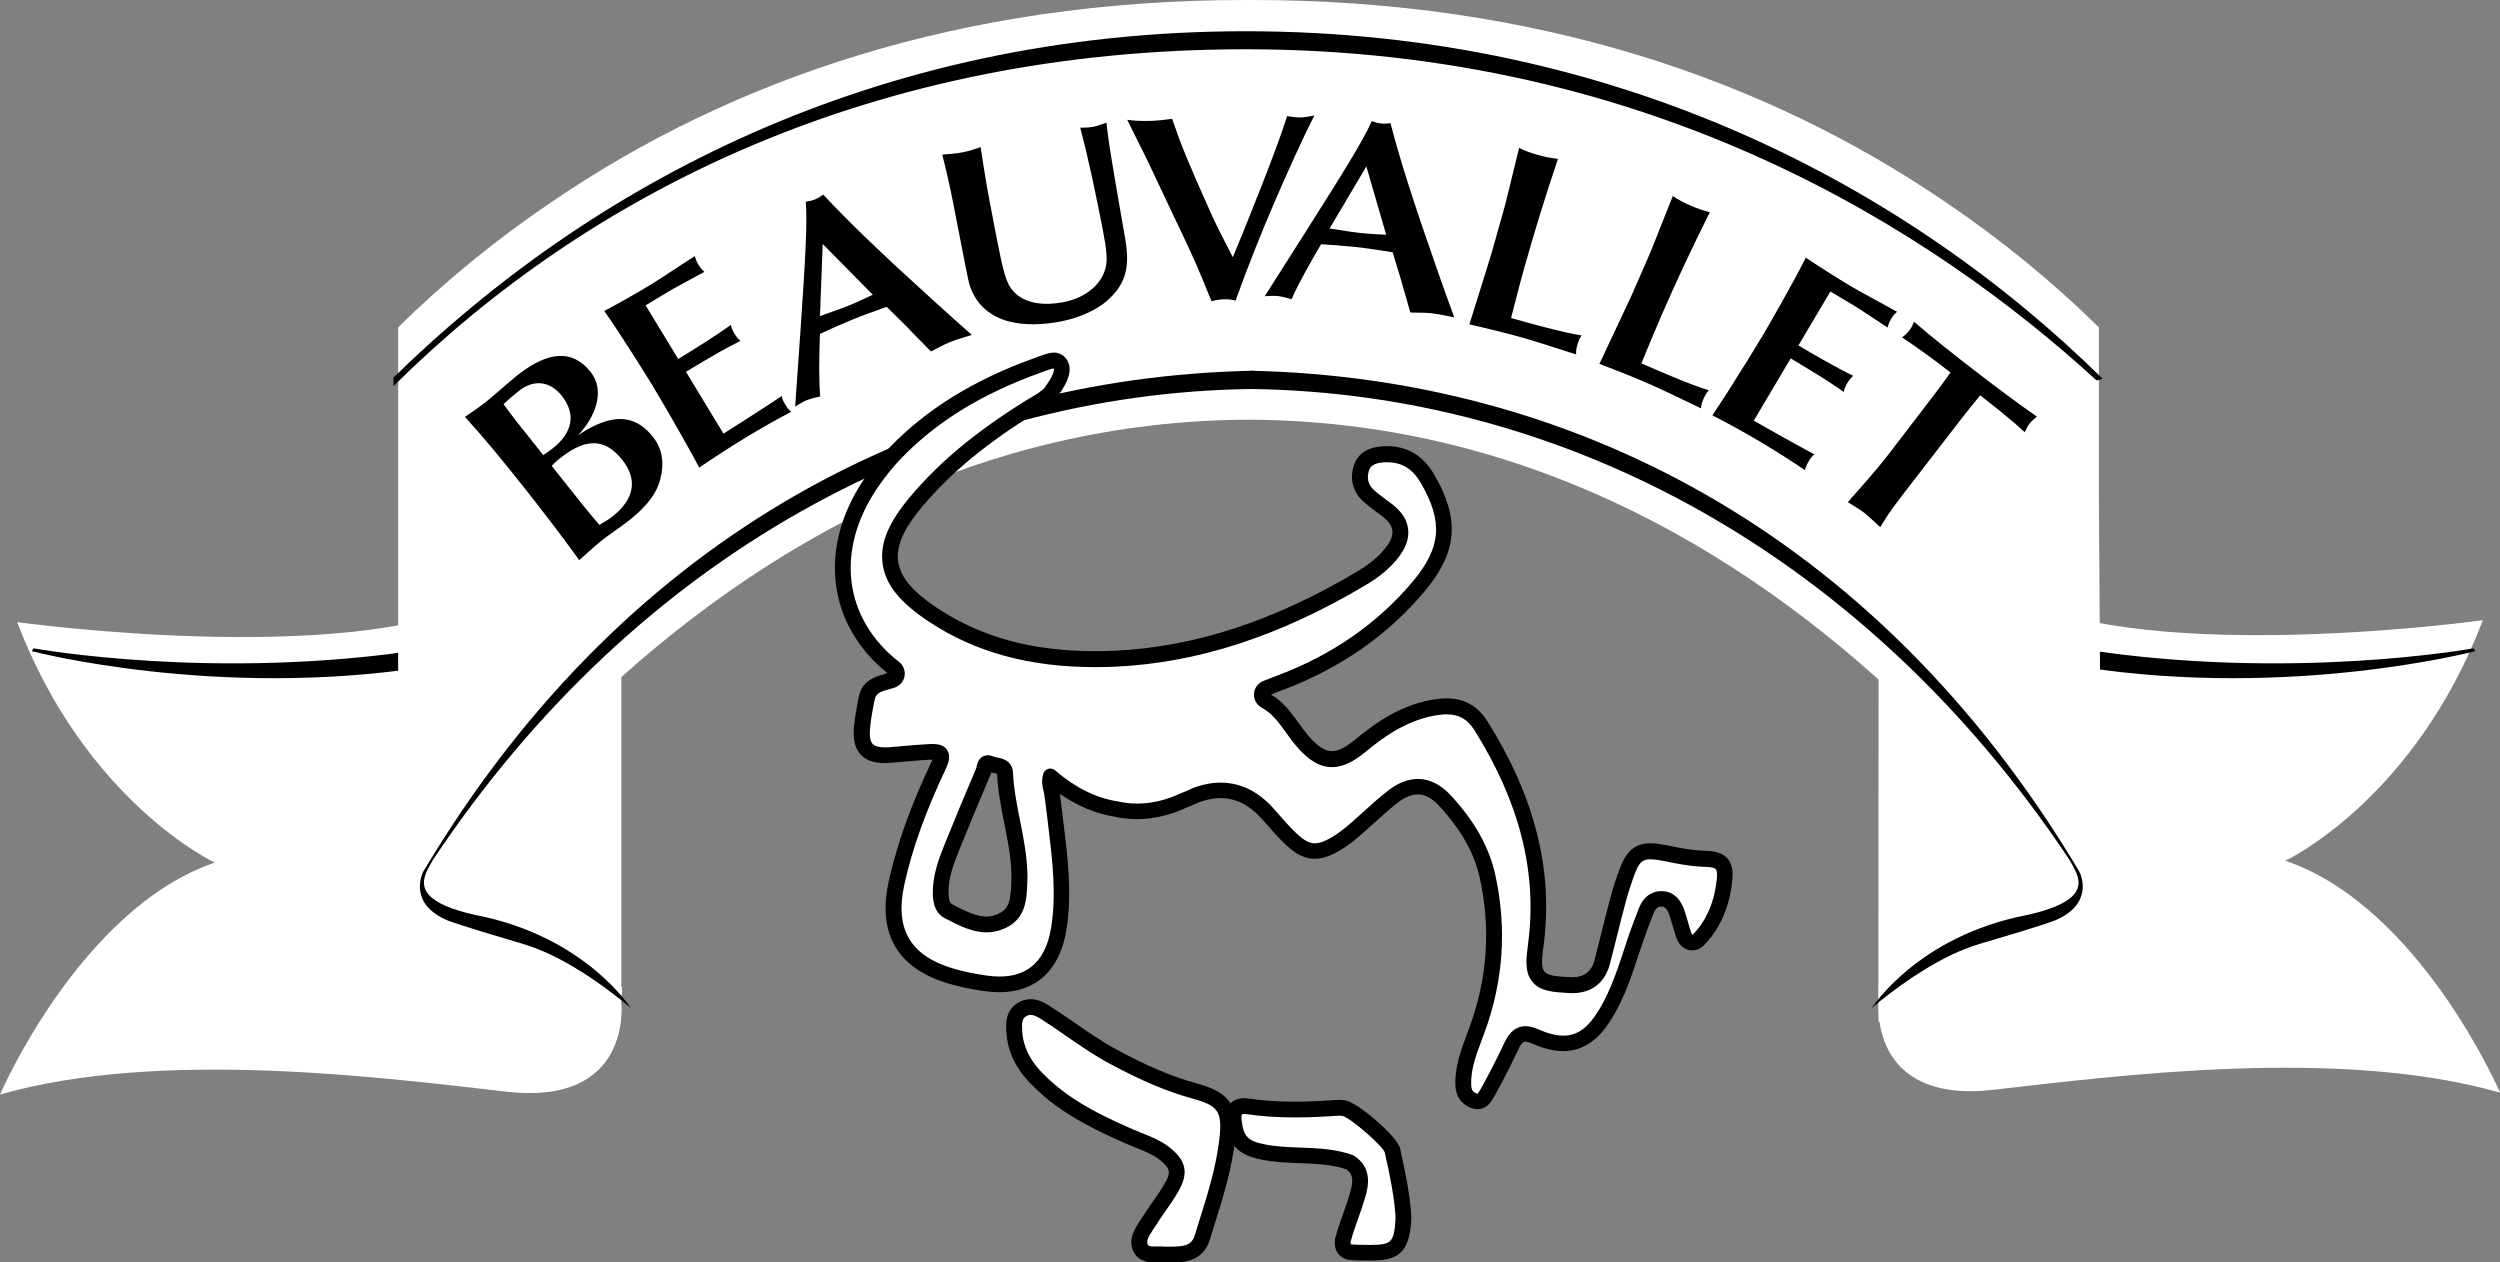 <?xml version="1.0" encoding="UTF-8"?>
<svg id="Calque_2" data-name="Calque 2" xmlns="http://www.w3.org/2000/svg" xmlns:xlink="http://www.w3.org/1999/xlink" viewBox="0 0 317.67 160.41">
  <rect x="0" y="0" width="317.67" height="160.41" fill="#808080" stroke="none"/>
  <defs>
    <style>
      .cls-1 {
        fill: url(#linear-gradient);
      }

      .cls-2 {
        fill: url(#Nouveau_dégradé_8-2);
      }

      .cls-3 {
        fill: url(#Nouveau_dégradé_7-2);
      }

      .cls-4 {
        fill: #000000;
      }

      .cls-5 {
        fill: #ffffff;
      }

      .cls-6 {
        fill: url(#Nouveau_dégradé_8);
      }

      .cls-7 {
        fill: url(#Nouveau_dégradé_7);
      }
    </style>
    <linearGradient id="Nouveau_dégradé_8" data-name="Nouveau dégradé 8" x1="319.18" y1="107.37" x2="235.73" y2="107.37" gradientUnits="userSpaceOnUse">
      <stop offset=".02" stop-color="#ffffff"/>
      <stop offset=".15" stop-color="#ffffff"/>
      <stop offset=".22" stop-color="#ffffff"/>
      <stop offset=".32" stop-color="#ffffff"/>
      <stop offset=".34" stop-color="#ffffff"/>
      <stop offset=".43" stop-color="#ffffff"/>
      <stop offset=".48" stop-color="#ffffff"/>
      <stop offset=".52" stop-color="#ffffff"/>
      <stop offset=".57" stop-color="#ffffff"/>
      <stop offset=".59" stop-color="#ffffff"/>
      <stop offset=".62" stop-color="#ffffff"/>
      <stop offset=".66" stop-color="#ffffff"/>
      <stop offset=".74" stop-color="#ffffff"/>
      <stop offset=".82" stop-color="#ffffff"/>
      <stop offset=".87" stop-color="#ffffff"/>
      <stop offset=".92" stop-color="#ffffff"/>
      <stop offset=".92" stop-color="#ffffff"/>
    </linearGradient>
    <linearGradient id="Nouveau_dégradé_8-2" data-name="Nouveau dégradé 8" x1=".08" y1="107.29" x2="79.06" y2="107.29" gradientTransform="translate(-.08 .31)" xlink:href="#Nouveau_dégradé_8"/>
    <linearGradient id="linear-gradient" x1="57.97" y1="64.54" x2="274.16" y2="64.54" gradientTransform="translate(324.72 -1) rotate(-180) scale(1 -1)" gradientUnits="userSpaceOnUse">
      <stop offset="0" stop-color="#ffffff"/>
      <stop offset="0" stop-color="#ffffff"/>
      <stop offset=".08" stop-color="#ffffff"/>
      <stop offset=".4" stop-color="#ffffff"/>
      <stop offset=".42" stop-color="#ffffff"/>
      <stop offset=".46" stop-color="#ffffff"/>
      <stop offset=".5" stop-color="#ffffff"/>
      <stop offset=".54" stop-color="#ffffff"/>
      <stop offset=".58" stop-color="#ffffff"/>
      <stop offset=".61" stop-color="#ffffff"/>
      <stop offset=".73" stop-color="#ffffff"/>
      <stop offset=".81" stop-color="#ffffff"/>
      <stop offset=".87" stop-color="#ffffff"/>
      <stop offset=".93" stop-color="#ffffff"/>
      <stop offset=".93" stop-color="#ffffff"/>
      <stop offset="1" stop-color="#ffffff"/>
    </linearGradient>
    <linearGradient id="Nouveau_dégradé_7" data-name="Nouveau dégradé 7" x1="238.31" y1="108.13" x2="264.73" y2="108.13" gradientUnits="userSpaceOnUse">
      <stop offset=".14" stop-color="#ffffff"/>
      <stop offset=".14" stop-color="#ffffff"/>
      <stop offset=".16" stop-color="#ffffff"/>
      <stop offset=".18" stop-color="#ffffff"/>
      <stop offset=".24" stop-color="#ffffff"/>
      <stop offset=".35" stop-color="#ffffff"/>
      <stop offset=".35" stop-color="#ffffff"/>
      <stop offset=".42" stop-color="#ffffff"/>
      <stop offset=".49" stop-color="#ffffff"/>
      <stop offset=".58" stop-color="#ffffff"/>
      <stop offset=".64" stop-color="#ffffff"/>
      <stop offset=".85" stop-color="#ffffff"/>
      <stop offset="1" stop-color="#ffffff"/>
    </linearGradient>
    <linearGradient id="Nouveau_dégradé_7-2" data-name="Nouveau dégradé 7" x1="80.31" x2="48.08" xlink:href="#Nouveau_dégradé_7"/>
  </defs>
  <g id="Calque_1-2" data-name="Calque 1">
    <path class="cls-6" d="M238.73,80.99v46.21s-1.46,13.1,14.55,11.28c16.01-1.82,44.02-5.46,64.4.36,0,0-10.19-23.65-27.29-29.47,0,0,16.37-7.64,25.1-30.56,0,0-41.84,5.82-59.3-2.91l-17.46,5.09Z"/>
    <path class="cls-2" d="M78.95,81.23v46.21s1.46,13.1-14.55,11.28c-16.01-1.82-44.02-5.46-64.4.36,0,0,10.19-23.65,27.29-29.47,0,0-16.37-7.64-25.11-30.56,0,0,41.84,5.82,59.3-2.91l17.46,5.09Z"/>
    <path class="cls-4" d="M264.64,82.49c26.55,4.12,49.66-.11,49.66-.11l.24.36s-23.35,6.13-49.9,2.02"/>
    <path class="cls-4" d="M53.93,82.49c-26.55,4.12-49.66-.11-49.66-.11l-.24.36s23.35,6.13,49.9,2.02"/>
    <path class="cls-1" d="M267.02,111.42l-.32-48.28v-21.54c-5.85-5.76-12.37-11.11-19.53-15.95C224.33,10.08,195.16,0,159.07,0c-.15,0-.29,0-.43,0-.15,0-.29,0-.43,0-36.08,0-65.25,10.07-88.08,25.64-7.16,4.84-13.69,10.19-19.54,15.96v69.84s-.56,6.26,2.7,7.45c3.27,1.19,11.72,3.19,13.82,3.98,1.9.72,6.83.24,11.95,3.58l-.06-1.03s-5.76-8.26-12.55-9.77c-6.85-1.52-8.74-1.66-10.13-2.81-1.11-.92-.61-1.39-.61-1.39,5.86-7.65,12.35-15.1,19.5-21.97,21.69-20.63,49.66-36.03,83.44-36.15,33.78.12,61.74,15.52,83.44,36.15,7.15,6.87,13.64,14.31,19.5,21.97,0,0,.5.48-.61,1.39-1.39,1.15-3.28,1.29-10.13,2.81-6.79,1.51-12.12,9.43-12.12,9.43v2.01c5.11-3.34,9.86-3.44,11.76-4.16,2.09-.79,10.65-2.96,13.92-4.15,3.27-1.19,2.61-7.34,2.61-7.34Z"/>
    <path class="cls-4" d="M267.18,48.13C242.5,23.82,205.55,3.97,158.27,3.97S74.83,23.65,50,47.98v1.08C74.83,24.45,110.93,6.26,158.27,6.26c51.87,0,87.57,23.27,108.15,42.09"/>
    <path class="cls-7" d="M238.7,129.88l.03-43.49s4.87,3.71,10.74,10.09c5.86,6.38,11.07,11.59,11.95,12.53,3.67,3.96,6.42,8.67,3,9.76-11.21,3.58-18.84,5.99-25.71,11.11Z"/>
    <path class="cls-3" d="M78.79,129.88l-.03-43.49s-4.87,3.71-10.74,10.09c-5.86,6.38-11.07,11.59-11.94,12.53-3.67,3.96-6.42,8.67-3,9.76,11.21,3.58,18.85,5.99,25.71,11.11Z"/>
    <path class="cls-4" d="M264.2,110.72c-26.22-43.94-65.59-62.66-104.93-63.6l-.02-.04-.5.04c-39.35.93-78.72,19.65-104.95,63.6-.28.54-1.83,4.21,3.15,6.27,0,0,1.72.66,8.25,2.58,1.96.58,6.27,1.57,13.95,7.68l1,.85s-5.77-9.12-19.67-11.82c-8.95-1.98-6.61-4.95-5.44-7.06,25.93-38.89,64.28-59.26,103.95-59.79,39.67.54,78.02,20.91,103.95,59.79,1.17,2.11,3.52,5.08-5.43,7.06-13.9,2.7-19.67,11.82-19.67,11.82l1-.85c7.68-6.1,11.99-7.1,13.95-7.68,6.54-1.92,8.26-2.58,8.26-2.58,4.98-2.07,3.44-5.73,3.15-6.27Z"/>
    <g>
      <path class="cls-4" d="M84.01,60.37c-.23,1.31-.86,3.19-4,5.7-1.21.96-2.53,1.79-3.74,2.76-.93.74-1.76,1.58-2.67,2.34-2.31-3.2-5.01-6.72-7.3-9.59-2.32-2.92-4.7-5.85-7.22-8.61.76-.52,1.3-.86,2.62-1.86.64-.5,3.33-2.86,3.91-3.32,3.21-2.55,6.69-3.97,9.44-.52,1.94,2.44.53,5.82-1.59,8.02,3.41-2.23,6.73-3.27,9.5.21,1.59,1.99,1.2,4.12,1.06,4.89ZM69.03,57.84c.43-.29.85-.59,1.23-.89,2.51-2,2.96-4.34,1.12-6.66-1.44-1.81-3.48-2.18-5.47-.6-.66.53-1.31,1.08-1.93,1.66.54.74,1.08,1.48,1.65,2.2l3.4,4.28ZM74.35,64.53c.34.42,1.19,1.44,1.81,2.16.64-.38,1.11-.62,1.69-1.08,2.71-2.16,3.25-4.62,1.2-7.2-2.43-3.06-5.02-2.47-7.97-.12-.35.27-.64.55-.98.91l4.25,5.34Z"/>
      <path class="cls-4" d="M86.17,45.62c1.61-.98,5.12-3.15,6.69-4.34.1.38.21.71.48,1.14.25.41.54.74.76.89-.85.44-1.71.88-2.52,1.33-1.47.85-2.97,1.72-4.42,2.6l4.77,7.86c.82-.5,4.8-3.04,7.41-4.78.03.34.18.65.42,1.05.26.44.47.71.79.95-1.96,1.03-3.89,2.12-5.91,3.35-1.89,1.15-3.84,2.41-5.79,3.75-.68-1.26-1.34-2.49-2.04-3.72-.96-1.72-3.04-5.3-3.85-6.63-.74-1.22-4.2-6.78-6.18-9.55,1.6-.85,4.11-2.26,5.81-3.29,1.45-.88,3.46-2.26,5.7-3.69.12.4.2.68.41,1.02.26.44.57.8.81.98l-3.05,1.66c-1.2.65-1.52.84-4.42,2.6l4.14,6.82Z"/>
      <path class="cls-4" d="M115.46,41.74l-2.79-2.75c-1.49.53-2.96,1.05-4.43,1.65-1.37.56-2.71,1.17-4.05,1.79-.11,2.87-.15,5.92.03,7.94-.47.12-1.17.26-1.72.48-.58.24-1.01.56-1.46.81l.68-9.72c.57-8.51.9-13.4.67-16.31.41-.06.78-.13,1.19-.3.37-.15.69-.35,1.03-.6,3.39,3.65,7.22,7.22,9.52,9.36,2.41,2.21,6.59,6.05,9.36,8.47-.52.18-1.79.51-2.74.89-.96.39-1.85.93-2.46,1.21l-2.85-2.91ZM104.54,31.01l-.35,9.15c1.21-.45,2.41-.83,3.61-1.31,1.06-.43,2.06-.91,3.1-1.4l-6.35-6.44Z"/>
      <path class="cls-4" d="M125,21.24c.39,2.55,1.01,5.75,1.57,8.62,1.03,5.3,1.34,6.48,2.65,7.58,1.3,1.09,3.4,1.44,5.94.95,2.93-.57,4.98-2.42,5.38-4.61.15-.79.12-1.86-.41-4.59-.85-4.33-1.74-8.69-2.87-12.96.52-.03,1.09,0,1.67-.12.58-.11,1.13-.36,1.66-.53l.2,1.62c.38,2.9,1.61,9.79,2.19,13.16.7,3.94-.18,5.98-2.3,7.85-1.51,1.33-3.85,2.24-5.8,2.62-4.35.85-9.81.6-11.61-4.41-.16-.45-.36-1.45-.42-1.75l-1.77-9.06c-.33-1.7-.91-4.29-1.35-5.96.85-.06,1.78-.14,2.57-.29.8-.16,1.61-.42,2.31-.66l.39,2.55Z"/>
      <path class="cls-4" d="M157.98,29.45c.31-.79,4.23-10.35,5.57-14.69.81.12,1.3.17,1.7.16.44,0,.96-.09,1.77-.24-1.56,2.99-3.66,7.76-5.03,10.91-1.79,4.15-3.46,8.36-4.99,12.61-.44-.09-.71-.19-1.37-.17-.89.02-1.18.13-1.69.24-1.76-4.31-1.96-4.91-4.63-10.45-.58-1.21-3.06-6.52-3.57-7.56-.39-.81-2.16-4.33-2.51-5.04.89.15,2.07.16,2.99.14.85-.02,1.81-.14,2.72-.26,1.15,3.34,1.85,5.12,5.04,12.24.82,1.81,1.78,3.56,2.67,5.34l1.33-3.22Z"/>
      <path class="cls-4" d="M178.1,35.8l-1.14-3.75c-1.57-.24-3.1-.49-4.68-.66-1.47-.16-2.94-.26-4.41-.36-1.46,2.47-2.95,5.14-3.75,6.99-.47-.12-1.15-.34-1.74-.4-.62-.07-1.15,0-1.67.02l5.23-8.23c4.56-7.21,7.18-11.35,8.37-14.02.39.15.75.25,1.19.3.4.05.78.02,1.19-.04,1.24,4.82,2.91,9.79,3.91,12.77,1.06,3.09,2.91,8.46,4.19,11.91-.55-.09-1.81-.41-2.84-.52-1.03-.12-2.07-.06-2.74-.1l-1.12-3.92ZM173.62,21.15l-4.67,7.88c1.28.18,2.51.42,3.8.56,1.14.13,2.24.18,3.39.24l-2.52-8.68Z"/>
      <path class="cls-4" d="M190.77,27.79c.41-1.44.5-1.76,1.21-4.7.16-.7.91-3.66,1.05-4.29.84.41,1.51.64,2.4.89.89.25,1.61.39,2.54.5-1.64,4.86-2.9,8.95-4.32,13.98-.64,2.29-1.17,4.43-1.64,6.24l.64.18c1.03.29,6.14,1.73,8.32,2.03-.21.33-.34.51-.55,1.26-.14.49-.16.7-.14,1.16-1.79-.57-4.81-1.56-6.73-2.11-2.27-.64-4.21-1.11-6.84-1.71.15-.52,2.53-8.03,2.76-8.85l1.29-4.57Z"/>
      <path class="cls-4" d="M209.09,33.5c.6-1.37.74-1.68,1.84-4.49.25-.67,1.41-3.5,1.63-4.1.78.53,1.4.84,2.25,1.21.84.37,1.55.6,2.45.85-2.29,4.59-4.11,8.46-6.2,13.25-.95,2.18-1.77,4.23-2.49,5.95l.61.27c.98.43,5.85,2.56,7.96,3.15-.25.3-.4.46-.71,1.17-.2.47-.25.67-.29,1.13-1.7-.82-4.55-2.21-6.37-3.01-2.16-.95-4.01-1.68-6.54-2.64.22-.5,3.61-7.61,3.95-8.39l1.91-4.35Z"/>
      <path class="cls-4" d="M228.51,43.89c1.62.96,5.19,3.04,6.98,3.86-.29.26-.52.52-.78.96-.24.41-.4.83-.43,1.09-.79-.55-1.58-1.09-2.36-1.59-1.44-.89-2.92-1.81-4.38-2.67l-4.69,7.91c.83.49,4.94,2.81,7.71,4.29-.28.19-.49.46-.73.87-.26.44-.4.75-.46,1.14-1.84-1.24-3.71-2.43-5.74-3.64-1.9-1.13-3.94-2.25-6.04-3.34.79-1.19,1.56-2.35,2.32-3.56,1.07-1.66,3.24-5.18,4.04-6.52.73-1.23,4-6.9,5.51-9.95,1.5,1.01,3.93,2.56,5.64,3.58,1.46.87,3.62,1.99,5.95,3.29-.3.29-.5.49-.71.84-.26.44-.44.89-.48,1.17l-2.9-1.91c-1.14-.76-1.46-.94-4.38-2.67l-4.06,6.86Z"/>
      <path class="cls-4" d="M241.56,63.15c-1.58,2.04-2.15,3.02-2.64,3.84-.79-.74-1.66-1.54-2.01-1.81-.5-.39-.97-.67-2.11-1.37,1.69-1.95,3.47-3.88,5.05-5.92l5.76-7.52c.77-.99,1.46-1.96,2.24-3.03l-1.46-1.13c-.26-.2-3.11-2.31-4.7-3.33.34-.25.66-.56.91-.88.25-.32.46-.72.62-1.11,2.2,1.92,5.42,4.45,7.67,6.18,2.42,1.87,5.01,3.83,7.92,5.86-.44.39-.77.69-.93.91-.23.3-.36.58-.6,1.08-1.6-1.49-3.65-3.12-5.66-4.68-.78.94-1.59,1.94-2.38,2.96l-7.68,9.94Z"/>
    </g>
    <g>
      <g>
        <g>
          <path class="cls-5" d="M148.02,159.41s-.08,0-.13,0c-.13-.02-.26-.02-.39-.02-.14,0-.28,0-.42.01-.17,0-.31,0-.44,0-.46,0-1.32,0-1.72-.86-.45-.98.19-1.96.76-2.83l.24-.38c.4-.65.85-1.29,1.3-1.92.57-.81,1.15-1.65,1.65-2.51,1.08-1.88.84-2.97-.94-4.34-.95-.73-2.06-1.17-3.13-1.6-.38-.15-.76-.3-1.13-.47-3.53-1.54-7.24-3.28-10.4-5.99-2.05-1.77-4.18-4.02-4.38-7.38-.06-.94-.13-2.12.95-2.8.36-.23.73-.34,1.13-.34.54,0,1.12.21,1.81.65,1.06.67,2.09,1.39,3.1,2.08l.09.06c1.74,1.2,3.54,2.45,5.44,3.47,4.03,2.17,7.27,3.54,10.51,4.42,3.63.99,4.46,2.23,4.04,6.03-.41,3.75-1.55,7.38-2.66,10.89l-.53,1.68c-.67,2.16-2.58,2.16-4.11,2.16h-.63Z"/>
          <path class="cls-4" d="M130.96,128.96c.32,0,.71.14,1.28.5,1.07.68,2.11,1.4,3.15,2.12,1.76,1.22,3.59,2.48,5.54,3.54,4.1,2.21,7.4,3.6,10.72,4.51,3.14.86,3.67,1.65,3.31,4.95-.4,3.65-1.53,7.23-2.62,10.7l-.52,1.67c-.4,1.28-1.25,1.46-3.16,1.46-.09,0-.19,0-.29,0h-.34c-.17-.02-.34-.03-.52-.03-.16,0-.31,0-.47.01-.15,0-.29,0-.4,0-.58,0-.72-.08-.81-.28-.2-.44.16-1.06.69-1.87l.25-.38c.4-.64.84-1.27,1.27-1.89.58-.83,1.18-1.68,1.7-2.59,1.34-2.32.99-3.95-1.2-5.64-1.06-.81-2.24-1.28-3.38-1.74-.37-.15-.74-.29-1.1-.45-3.46-1.51-7.1-3.21-10.14-5.83-1.99-1.71-3.85-3.71-4.03-6.69-.07-1.13,0-1.58.49-1.89.18-.11.36-.18.59-.18M130.96,126.96c-.59,0-1.15.17-1.67.5-1.57.99-1.47,2.69-1.41,3.7.22,3.73,2.51,6.18,4.72,8.08,3.26,2.8,7.05,4.57,10.65,6.15.37.16.74.31,1.11.46l.05.02c1.06.42,2.06.82,2.9,1.47,1.47,1.13,1.47,1.7.69,3.05-.48.83-1.05,1.65-1.61,2.44-.45.65-.91,1.3-1.33,1.98l-.23.36c-.63.97-1.51,2.31-.83,3.79.67,1.45,2.14,1.45,2.63,1.45.14,0,.3,0,.48-.01.13,0,.26-.01.39-.01.09,0,.18,0,.26.01.08.01.17.02.25.02h.34s.3,0,.3,0c1.56,0,4.18,0,5.07-2.87l.52-1.67c1.12-3.56,2.28-7.24,2.7-11.08.47-4.26-.69-5.99-4.77-7.1-3.17-.86-6.34-2.2-10.3-4.34-1.85-1-3.63-2.23-5.35-3.42l-.06-.04c-1.02-.71-2.07-1.43-3.15-2.12-.86-.55-1.61-.81-2.35-.81h0Z"/>
        </g>
        <g>
          <path class="cls-5" d="M173.9,159.18c-1.96-.02-2.35-.05-2.61-.14-.32-.11-.55-.38-.63-.7-.04-.14-.04-.28-.03-.42-.02-.13,0-.27.04-.41l.08-.24c.12-.52.4-1.33.59-1.86l.3-.85c.33-.91.67-1.89.95-2.9.39-1.43.54-2.9-.98-3.94-.39-.16-.84-.29-1.35-.41-1.66-.38-3.38-.44-5.04-.51-1.61-.06-3.12-.12-4.65-.42-2.59-.51-3.47-1.43-3.76-3.92-.07-.61-.01-1.06.17-1.38.08-.13.19-.25.32-.33.21-.13.47-.2.8-.2.12,0,.27,0,.45.04,1.84.27,3.81.41,6,.41,2.05,0,3.98-.12,5.43-.22.07,0,.15,0,.23,0,.18,0,.35.01.52.03.04,0,.07,0,.11.02,1.31.3,5.64,4.03,6.09,5.26.02.04.03.09.04.13l.09.4c.52,2.38,1.05,4.84,1.26,7.41.03.37.06.71.03,1.07-.21,3.12-.81,4.1-4.14,4.1h-.29Z"/>
          <path class="cls-4" d="M158.07,141.55c.08,0,.18,0,.3.02,2.08.31,4.16.42,6.15.42s3.8-.1,5.5-.22c.05,0,.11,0,.16,0,.14,0,.28.01.41.03.98.22,5.05,3.74,5.37,4.63l.09.4c.51,2.35,1.04,4.78,1.24,7.28.02.31.05.62.03.92-.19,2.79-.49,3.16-3.14,3.16-.09,0-.18,0-.28,0-.73,0-2.09-.02-2.28-.09-.01-.06,0-.16.01-.28,0,0-.02,0-.03,0,.02-.08.05-.16.08-.23.13-.54.4-1.34.58-1.84l.3-.85c.34-.96.68-1.95.97-2.96.33-1.19.88-3.57-1.48-5.09-.47-.2-.99-.36-1.6-.5-1.75-.4-3.52-.47-5.23-.53-1.56-.06-3.03-.11-4.49-.4-2.17-.43-2.72-1-2.96-3.06-.07-.59.04-.76.04-.76.02-.01.1-.04.26-.04M158.07,139.55h0c-.52,0-.97.12-1.34.35-.27.17-.49.4-.65.68-.3.51-.4,1.17-.3,1.99.34,2.94,1.53,4.19,4.56,4.79,1.61.32,3.16.38,4.8.44,1.62.06,3.29.12,4.86.48.42.1.78.2,1.1.32.78.57.91,1.3.5,2.79-.27.97-.61,1.93-.92,2.82l-.3.85c-.23.65-.48,1.37-.62,1.97l-.06.18c-.08.26-.11.52-.08.78,0,.18.01.37.06.57.16.65.63,1.18,1.27,1.41.41.15.75.19,2.91.2h.33c3.25,0,4.85-.75,5.13-5.03.03-.43,0-.81-.03-1.15v-.06c-.22-2.63-.76-5.12-1.28-7.52l-.09-.42c-.02-.09-.05-.18-.08-.26-.55-1.51-5.2-5.53-6.81-5.89-.07-.02-.14-.03-.21-.04-.17-.02-.39-.04-.64-.04-.11,0-.21,0-.32.01-1.42.1-3.33.22-5.35.22-2.15,0-4.07-.13-5.86-.4-.21-.03-.41-.05-.6-.05h0Z"/>
        </g>
      </g>
      <g>
        <path class="cls-5" d="M187.72,139.97c-.11,0-.21-.02-.32-.05-.98-.33-1.45-.98-1.49-2.05-.08-2.15.66-4.11,1.44-6.19l.32-.85c2.33-6.34,2.77-12.9,1.32-19.48-.74-3.34-2.51-6.49-5.41-9.62-1.09-1.17-2.24-1.77-3.44-1.77-1.01,0-2.08.42-3.16,1.26-1.11.86-2.14,1.8-3.14,2.7l-.11.1c-.41.37-.83.75-1.25,1.12-1.14,1-2.4,2.02-3.86,2.64-.55.23-1.05.35-1.55.35-.78,0-1.5-.28-2.23-.84-1.09-.85-1.98-1.88-2.93-2.96l-.15-.17c-.26-.3-.53-.6-.8-.9-1.72-1.89-3.7-2.85-5.88-2.85-1.05,0-2.15.23-3.27.67-.04.03-.08.05-.12.07-.46.21-.91.39-1.37.57-1.9.89-3.88,1.36-5.83,1.36-.91,0-1.83-.1-2.75-.3-2.86-.46-5.59-1.8-8.28-4.1-.15.59-.04,1.07.07,1.57.05.22.09.4.11.57l.06.42c.08.55.15,1.11.22,1.66l.24,1.98c.52,4.27,1.06,8.68.36,13.08-.94,5.86-4.62,7.09-7.54,7.09-.57,0-1.18-.05-1.81-.14-1.57-.23-2.92-.51-4.12-.85-6.19-1.76-8.52-5.67-7.13-11.93,1.03-4.65,2.73-9.39,5.33-14.9.34-.71.41-1.16.24-1.42-.05-.08-.2-.31-1-.31-.13,0-.24,0-.35,0-1.1.05-2.23.15-3.32.25-.55.05-1.09.1-1.64.14-.27.02-.52.03-.75.03-1.07,0-1.82-.23-2.3-.71-.56-.57-.76-1.48-.63-2.88.11-1.16.32-2.27.54-3.45.01-.06.03-.12.05-.18.27-1.51,1.5-1.84,2.41-2.09.16-.04.34-.09.51-.15l.28-.09c.31-.1.53-.35.59-.67.06-.32-.06-.64-.32-.84-7.6-5.95-8.69-15.26-2.78-23.74.93-1.33,1.91-2.54,2.93-3.6,4.6-4.78,10.5-8.42,18.04-11.13l.42-.16c.98-.37,1.38-.45,1.59-.47.04,0,.07,0,.11,0,.43,0,.82.28.95.7.23.73-.12,1.66-1.2,3.19-.48.68-1.24,1.13-2.04,1.61l-.58.35c-6.3,3.9-10.93,7.73-14.58,12.06-2.62,3.11-3.64,5.52-3.31,7.81.33,2.3,2,4.34,5.4,6.6,5.71,3.79,12.44,5.64,20.56,5.64.79,0,1.6-.02,2.43-.05,10.37-.45,20.67-3.8,31.5-10.24,1.71-1.02,2.95-2.06,3.88-3.29.8-1.04,1.13-1.99,1-2.89-.13-.93-.68-1.72-1.79-2.56l-.6-.45c-.58-.43-1.19-.87-1.71-1.37-.99-.94-1.27-2.19-.81-3.5.37-1.07,1.32-1.62,2.89-1.69.12,0,.24,0,.36,0,2.23,0,3.91,1.03,5.14,3.14,3.08,5.32,2.76,9.03-1.18,13.72-4.54,5.4-10.43,9.49-17.49,12.15-.35.13-.69.26-1.1.43l-.75.29c-.32.12-.53.42-.55.76-.02.34.16.66.46.82,1.52.82,2.44,2.1,3.41,3.45.46.63.84,1.16,1.26,1.66,1.35,1.6,2.55,2.34,3.78,2.34,1.05,0,2.21-.54,3.56-1.66,2.62-2.17,5.86-4.46,10.01-4.98.35-.04.68-.06,1-.06,1.92,0,3.31.79,4.38,2.48,5.89,9.41,8.17,18.48,6.98,27.73-.24,1.82-.42,3.25.32,4.15.7.84,1.91.95,3.97,1.07.11,0,.22,0,.33,0,1.97,0,3.29-1.02,3.8-2.94.27-1.02.53-2.05.79-3.1l.14-.57c.19-.75.37-1.51.57-2.26l.14-.53c.28-1.08.59-2.31.98-3.46.89-2.68,1.38-4.16,3.51-4.16.7,0,1.54.16,2.84.43,1.66.34,3.03.51,4.32.54.9.02,1.53.23,1.88.61.01.02.03.03.04.05.31.38.43.97.35,1.78-.28,3.1-1.34,5.67-3.14,7.64-.11.12-.2.2-.27.27-.19.17-.44.27-.7.27-.04,0-.08,0-.12,0-.29-.04-.57-.19-.72-.44-.1-.16-.19-.34-.26-.54-.16-.43-.29-.88-.42-1.36-.16-.58-.3-1.07-.48-1.55-.41-1.1-1.04-1.66-1.88-1.66h-.12c-.87.03-1.49.55-1.88,1.54-.6,1.53-1.08,2.83-1.53,4.15l-.24.74c-.92,2.8-1.79,5.45-3.24,7.92-1.09,1.87-2.71,4.01-5.52,4.01-1.05,0-2.25-.3-3.66-.91-.44-.19-.83-.29-1.17-.29-.45,0-1.11.15-1.71,1.42-.98,2.08-2.02,4.12-3.1,6.06-.2.36-.38.62-.55.8-.19.2-.45.3-.72.3ZM125.52,96.96c-.06,0-.11.01-.15.04-.15.08-.22.27-.29.63-.03.14-.05.23-.07.3-1.52,3.58-2.83,6.74-4.04,9.73-.77,1.91-1.46,3.8-1.42,5.85.01.77.13,1.84.99,2.28l.34.17c1.44.74,2.93,1.51,4.49,1.51.68,0,1.32-.14,1.97-.44,1.95-.9,2.15-2.58,2.22-4.87l.02-.71c0-.1,0-.18,0-.27,0-.02,0-.1,0-.12-.04-2.25-.48-4.48-.92-6.63-.4-2.02-.82-4.1-.9-6.19-.02-.6-.3-.84-1.19-1.01-.24-.05-.46-.09-.66-.18-.13-.06-.26-.09-.35-.09Z"/>
        <path class="cls-4" d="M133.9,46.81c.12.37-.24,1.15-1.06,2.32-.35.5-.99.88-1.74,1.32l-.58.35c-6.4,3.96-11.11,7.86-14.83,12.28-2.82,3.34-3.91,5.99-3.53,8.6.37,2.61,2.17,4.85,5.84,7.29,5.87,3.9,12.8,5.8,21.11,5.8.81,0,1.63-.02,2.47-.05,10.54-.46,20.99-3.85,31.97-10.38,1.83-1.09,3.15-2.21,4.17-3.54.97-1.27,1.36-2.45,1.2-3.63-.16-1.2-.85-2.22-2.17-3.22l-.61-.45c-.59-.43-1.14-.84-1.61-1.29-.7-.68-.89-1.5-.56-2.45.1-.28.33-.95,1.99-1.02.11,0,.21,0,.32,0,1.86,0,3.23.85,4.27,2.64,2.86,4.94,2.58,8.23-1.08,12.57-4.43,5.26-10.18,9.26-17.08,11.86-.35.13-.7.27-1.12.43l-.74.29c-.68.26-1.14.9-1.19,1.63-.04.72.34,1.42.98,1.76,1.32.71,2.13,1.84,3.08,3.15.42.59.85,1.17,1.31,1.72,1.52,1.8,2.98,2.69,4.54,2.69,1.31,0,2.68-.63,4.2-1.89,2.51-2.08,5.61-4.27,9.5-4.76.31-.04.6-.06.87-.06,1.58,0,2.66.63,3.53,2.01,5.76,9.2,8,18.06,6.83,27.07-.26,1.97-.48,3.68.54,4.91,1.01,1.22,2.63,1.31,4.69,1.43.13,0,.26.01.39.01,2.43,0,4.14-1.32,4.76-3.69.29-1.08.55-2.16.83-3.26l.06-.25c.2-.81.4-1.61.61-2.42l.14-.53c.29-1.13.59-2.3.96-3.39.88-2.64,1.17-3.47,2.56-3.47.62,0,1.45.16,2.65.41,1.72.35,3.15.53,4.49.56.89.02,1.13.24,1.17.29h0c.1.12.19.46.14,1.07-.26,2.88-1.23,5.25-2.88,7.05-.1.11-.19.18-.24.23-.05-.07-.11-.19-.16-.34-.16-.42-.28-.85-.41-1.32-.15-.53-.3-1.07-.49-1.59-.72-1.96-2.01-2.31-2.82-2.31-.06,0-.13,0-.18,0-.72.02-2.02.34-2.74,2.17-.6,1.55-1.1,2.85-1.54,4.2l-.24.75c-.91,2.76-1.76,5.36-3.15,7.73-1.4,2.4-2.79,3.51-4.66,3.51-.94,0-2.01-.28-3.26-.83-.57-.25-1.09-.37-1.57-.37-1.11,0-1.99.67-2.62,2-.96,2.05-1.99,4.07-3.07,6-.19.35-.32.51-.4.59-.57-.19-.78-.48-.8-1.14-.07-1.95.64-3.82,1.38-5.81l.32-.85c2.4-6.52,2.85-13.27,1.36-20.04-.78-3.52-2.63-6.82-5.65-10.08-1.28-1.38-2.69-2.09-4.18-2.09-1.24,0-2.51.49-3.77,1.47-1.13.87-2.18,1.82-3.2,2.75l-.11.1c-.41.38-.83.75-1.25,1.12-1.08.95-2.26,1.9-3.59,2.47-.42.18-.8.27-1.16.27-.55,0-1.07-.21-1.61-.63-1.01-.79-1.88-1.78-2.8-2.83-.32-.36-.64-.72-.96-1.08-1.92-2.11-4.17-3.17-6.62-3.17-1.2,0-2.44.26-3.71.77l-.11.04.02.02c-.44.2-.88.38-1.31.54-1.85.87-3.67,1.29-5.47,1.29-.85,0-1.69-.09-2.53-.28-2.65-.42-5.28-1.67-7.92-3.94-.17-.15-.39-.23-.61-.23-.09,0-.17.01-.26.04-.3.09-.54.32-.63.62-.27.89-.11,1.61.03,2.19.04.16.08.32.1.48l.04.3c.08.59.16,1.17.23,1.76l.24,1.98c.51,4.2,1.04,8.55.36,12.81-.66,4.15-2.86,6.25-6.56,6.25-.53,0-1.08-.04-1.67-.13-1.51-.22-2.82-.49-3.99-.82-5.66-1.61-7.7-5.03-6.43-10.76,1.01-4.58,2.69-9.25,5.26-14.68.34-.72.67-1.65.17-2.4-.44-.66-1.23-.76-1.83-.76-.14,0-.27,0-.39.01-1.12.05-2.25.15-3.37.25-.54.05-1.08.1-1.62.14-.24.02-.46.03-.66.03-.78,0-1.31-.14-1.58-.42-.33-.33-.44-1.03-.34-2.08.11-1.11.31-2.2.53-3.35h.03c.12-1.25,1.07-1.28,2.26-1.65l.28-.09c.66-.21,1.15-.76,1.28-1.45.12-.68-.14-1.38-.69-1.81-7.14-5.59-8.16-14.38-2.58-22.38.9-1.29,1.85-2.46,2.83-3.48,4.49-4.67,10.26-8.22,17.66-10.88l.43-.16c.82-.31,1.19-.39,1.36-.41M125.35,118.47c.77,0,1.56-.15,2.38-.53,2.66-1.22,2.74-3.73,2.8-5.75l.03-.7c0-.13,0-.25-.01-.38v-.06c-.05-2.34-.5-4.61-.94-6.81-.39-1.97-.8-4.02-.89-6.03-.06-1.58-1.42-1.84-1.99-1.95-.17-.03-.35-.07-.44-.11-.27-.12-.53-.18-.77-.18-.22,0-.42.05-.61.15-.61.31-.74.94-.82,1.31-.01.07-.02.13-.04.18-1.5,3.51-2.81,6.68-4.02,9.68-.81,2.01-1.53,4.01-1.5,6.24.01.59.04,2.39,1.53,3.15l.34.17c1.5.77,3.14,1.62,4.94,1.62M133.91,44.81c-.07,0-.15,0-.22.01-.29.03-.76.12-1.85.53l-.42.16c-7.67,2.75-13.69,6.48-18.4,11.37-1.05,1.09-2.07,2.34-3.03,3.72-6.09,8.74-4.96,18.73,2.79,24.94h-.04c-.16.06-.32.11-.48.15-.9.25-2.71.74-3.12,2.8-.03.08-.05.16-.06.25-.23,1.2-.44,2.33-.56,3.54-.1,1.08-.12,2.63.91,3.67.67.68,1.66,1.01,3.01,1.01.26,0,.54-.01.83-.04.55-.04,1.1-.09,1.65-.14,1.13-.1,2.19-.2,3.27-.25.09,0,.18,0,.29,0-.03.08-.07.18-.13.3-2.64,5.58-4.36,10.38-5.41,15.11-1.5,6.79,1.13,11.2,7.83,13.11,1.25.36,2.65.65,4.25.88.68.1,1.34.15,1.96.15,4.68,0,7.71-2.82,8.53-7.94.73-4.54.18-9.03-.35-13.37l-.24-1.98c-.07-.57-.14-1.14-.22-1.72v-.08s-.03-.12-.03-.12c2.23,1.54,4.54,2.51,6.92,2.9.96.21,1.94.31,2.9.31,2.07,0,4.18-.49,6.25-1.45.5-.19.94-.38,1.36-.57.05-.02.11-.05.16-.08.98-.38,1.93-.57,2.83-.57,1.89,0,3.62.85,5.14,2.52.28.31.56.63.85.95l.09.1c.93,1.07,1.9,2.17,3.06,3.08.89.7,1.85,1.06,2.84,1.06.63,0,1.27-.14,1.95-.43,1.59-.67,2.92-1.75,4.13-2.81.43-.37.85-.76,1.27-1.14l.1-.09c.99-.9,2.01-1.82,3.09-2.66.9-.7,1.76-1.05,2.54-1.05.92,0,1.81.47,2.71,1.45,2.78,3,4.47,5.99,5.17,9.15,1.41,6.4.98,12.76-1.28,18.92l-.31.84c-.78,2.08-1.59,4.24-1.51,6.58.07,1.87,1.22,2.65,2.17,2.96.21.07.42.1.63.1.53,0,1.05-.21,1.43-.6.24-.25.47-.58.71-1.01,1.09-1.96,2.14-4.02,3.13-6.12.4-.85.69-.85.81-.85.14,0,.38.04.77.2,1.56.68,2.85,1,4.06,1,3.36,0,5.25-2.57,6.38-4.5,1.5-2.56,2.38-5.26,3.32-8.12l.25-.75c.43-1.3.91-2.58,1.51-4.1.3-.78.66-.89.94-.9.02,0,.05,0,.07,0,0,0,.01,0,.02,0,.2,0,.61.04.97,1.01.16.43.29.9.44,1.43l.02.06c.13.46.26.94.44,1.42.09.26.21.51.35.72.32.5.84.83,1.42.91.09.01.18.02.26.02.5,0,.98-.18,1.35-.52.1-.09.22-.2.36-.36,1.96-2.13,3.1-4.9,3.4-8.22.1-1.1-.11-1.96-.61-2.55-.01-.02-.03-.03-.04-.05-.54-.59-1.42-.91-2.6-.94-1.22-.03-2.54-.19-4.14-.52-1.37-.28-2.25-.45-3.04-.45-2.84,0-3.55,2.14-4.46,4.84-.39,1.19-.72,2.43-1,3.53l-.14.53c-.21.81-.41,1.62-.61,2.44l-.06.25-.03.1c-.26,1.06-.52,2.1-.79,3.13-.4,1.5-1.3,2.2-2.83,2.2-.09,0-.18,0-.28,0-1.79-.1-2.82-.19-3.26-.71-.47-.56-.3-1.87-.1-3.38,1.23-9.49-1.1-18.78-7.12-28.39-1.24-1.98-2.95-2.95-5.22-2.95-.35,0-.73.02-1.12.07-4.41.55-7.8,2.94-10.53,5.2-1.15.95-2.13,1.43-2.92,1.43-.33,0-1.34,0-3.01-1.98-.41-.48-.78-.99-1.22-1.6-.95-1.32-1.93-2.68-3.51-3.61l.49-.19c.41-.16.75-.3,1.09-.42,7.23-2.73,13.25-6.92,17.9-12.45,4.22-5.01,4.57-9.18,1.28-14.86-1.4-2.41-3.42-3.64-6-3.64-.14,0-.28,0-.42.01-1.99.09-3.26.88-3.78,2.36-.59,1.67-.2,3.33,1.06,4.55.57.54,1.2,1.01,1.81,1.46l.6.44c1.11.84,1.33,1.45,1.39,1.89.03.23.13.93-.81,2.15-.86,1.12-2,2.08-3.6,3.04-10.68,6.36-20.83,9.66-31.03,10.1-.8.03-1.61.05-2.38.05-7.91,0-14.46-1.79-20-5.47-3.15-2.09-4.68-3.91-4.97-5.9-.28-1.99.67-4.16,3.08-7.03,3.58-4.25,8.14-8.02,14.35-11.86l.56-.33c.86-.51,1.75-1.04,2.35-1.89,1.08-1.54,1.72-2.82,1.33-4.06-.26-.84-1.04-1.41-1.91-1.41h0ZM125.35,116.47c-1.31,0-2.69-.71-4.03-1.4l-.34-.17c-.43-.22-.44-1.11-.45-1.41-.03-1.86.59-3.58,1.35-5.46,1.21-3,2.52-6.16,4-9.64.02-.05.04-.1.05-.14.01-.03.02-.07.03-.1.13.03.25.06.36.08.09.02.26.05.38.09.09,2.17.51,4.28.92,6.32.42,2.11.86,4.29.9,6.45,0,.05,0,.11,0,.16v.06s.01.05.01.09l-.03.72c-.07,2.24-.25,3.36-1.64,4-.51.23-1.02.35-1.55.35h0Z"/>
      </g>
    </g>
  </g>
</svg>